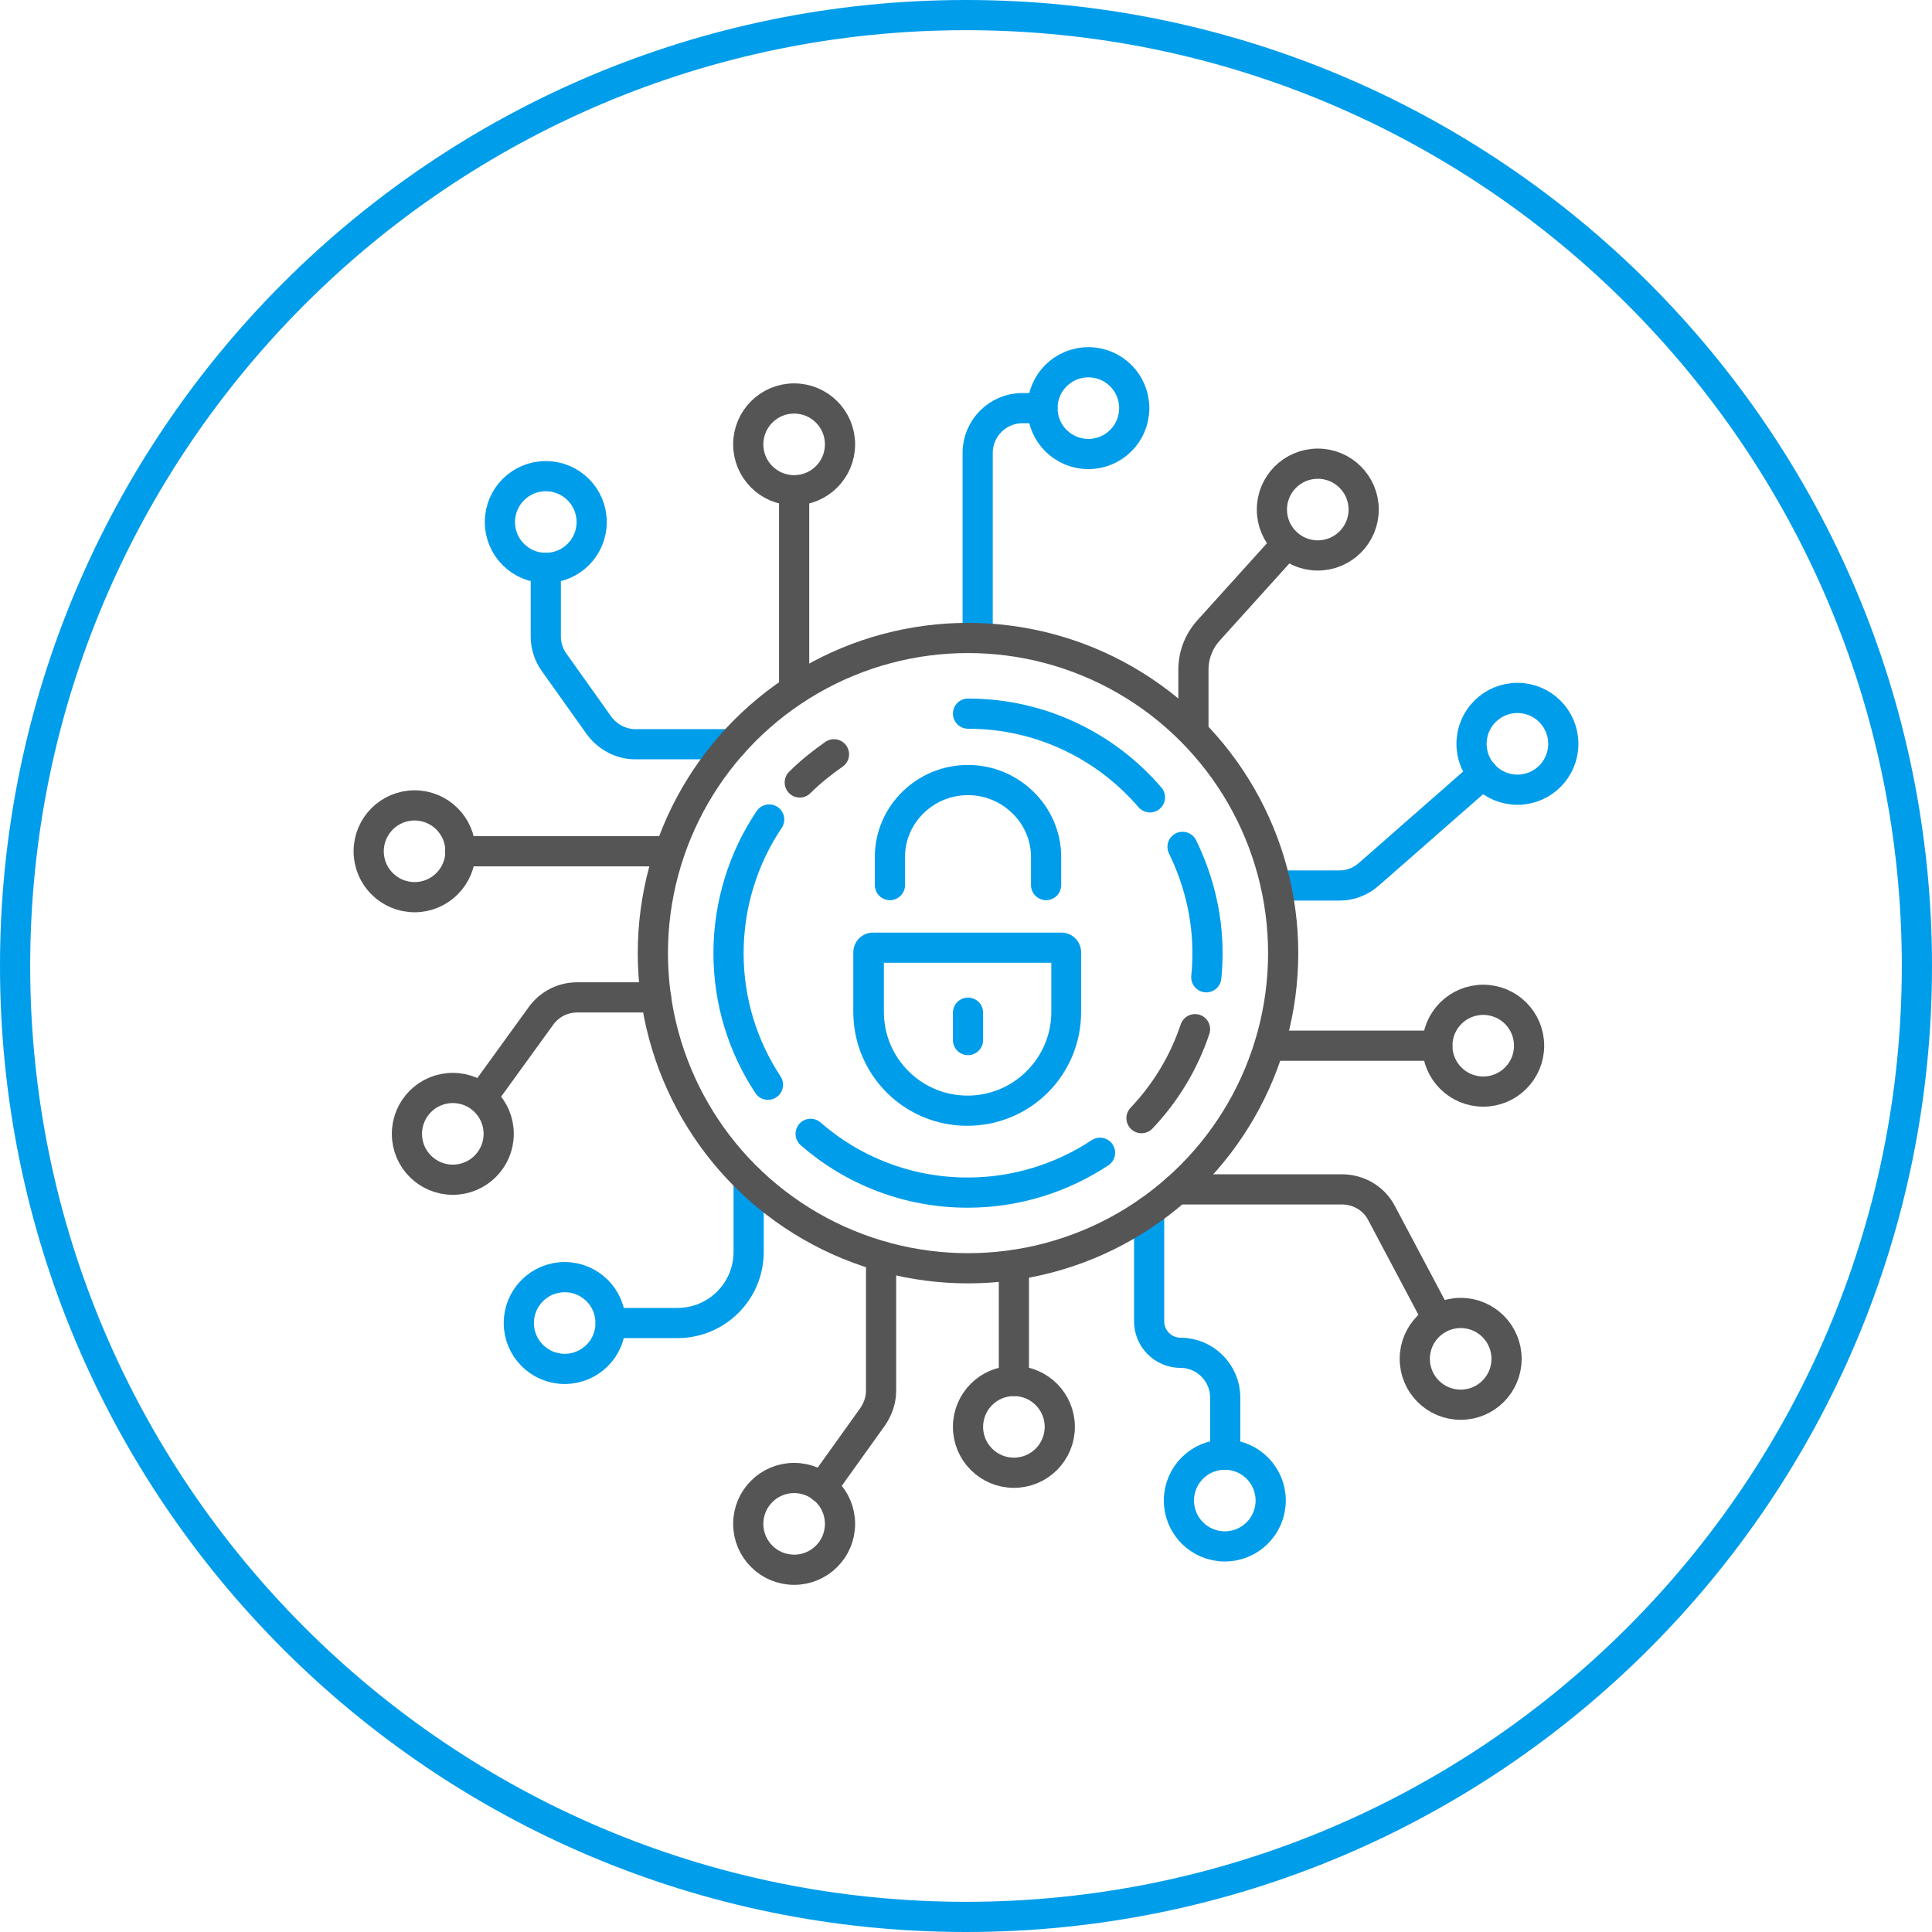 <?xml version="1.0" encoding="UTF-8"?>
<svg xmlns="http://www.w3.org/2000/svg" id="FS_2023-Site_Redesign-Solutions-v1-NAC-48x48" viewBox="0 0 48 48" height="72" width="72">
  <defs>
    <style>.cls-1{stroke:#009dea;}.cls-1,.cls-2{fill:none;stroke-linecap:round;stroke-linejoin:round;stroke-width:.75px;}.cls-2{stroke:#555;}.cls-3{fill:#009dea;}</style>
  </defs>
  <path class="cls-3" d="m24,.75c12.82,0,23.25,10.43,23.25,23.25s-10.43,23.25-23.25,23.25S.75,36.82.75,24,11.18.75,24,.75m0-.75C10.75,0,0,10.75,0,24s10.75,24,24,24,24-10.75,24-24S37.25,0,24,0h0Z"></path>
  <path class="cls-1" d="m14.7,12.97c0,.63-.51,1.14-1.14,1.14s-1.14-.51-1.14-1.14.51-1.14,1.14-1.14,1.14.51,1.14,1.14Z"></path>
  <path class="cls-1" d="m28.18,10.14c0,.63-.51,1.14-1.14,1.14s-1.14-.51-1.14-1.14.51-1.14,1.14-1.14,1.14.51,1.14,1.14Z"></path>
  <path class="cls-1" d="m38.84,18.48c0,.63-.51,1.14-1.14,1.14s-1.14-.51-1.14-1.14.51-1.14,1.14-1.14,1.14.51,1.14,1.14Z"></path>
  <path class="cls-2" d="m37.43,33.76c0,.63-.51,1.14-1.14,1.14s-1.14-.51-1.14-1.14.51-1.14,1.14-1.14,1.14.51,1.14,1.14Z"></path>
  <path class="cls-2" d="m26.33,35.45c0,.63-.51,1.14-1.14,1.14s-1.14-.51-1.14-1.14.51-1.14,1.14-1.14,1.14.51,1.14,1.14Z"></path>
  <path class="cls-2" d="m37.99,25.98c0,.63-.51,1.14-1.14,1.14s-1.14-.51-1.14-1.14.51-1.14,1.14-1.14,1.14.51,1.14,1.14Z"></path>
  <circle class="cls-2" cx="10.3" cy="21.15" r="1.14"></circle>
  <path class="cls-2" d="m12.39,28.17c0,.63-.51,1.14-1.14,1.14s-1.14-.51-1.14-1.14.51-1.14,1.14-1.14,1.14.51,1.14,1.14Z"></path>
  <path class="cls-2" d="m20.87,11.04c0,.63-.51,1.14-1.14,1.14s-1.14-.51-1.14-1.14.51-1.14,1.14-1.14,1.14.51,1.14,1.14Z"></path>
  <circle class="cls-2" cx="32.74" cy="12.66" r="1.14"></circle>
  <path class="cls-1" d="m31.57,37.28c0,.63-.51,1.14-1.14,1.14s-1.14-.51-1.14-1.14.51-1.14,1.14-1.14,1.14.51,1.14,1.14Z"></path>
  <path class="cls-2" d="m20.87,37.86c0,.63-.51,1.14-1.14,1.14s-1.14-.51-1.14-1.14.51-1.14,1.14-1.14,1.14.51,1.14,1.14Z"></path>
  <line class="cls-2" x1="19.73" y1="12.19" x2="19.73" y2="17.14"></line>
  <path class="cls-1" d="m13.56,14.11v1.7c0,.23.07.46.21.65l1.11,1.56c.21.29.55.47.9.47h2.41"></path>
  <line class="cls-2" x1="11.43" y1="21.15" x2="16.63" y2="21.15"></line>
  <path class="cls-2" d="m11.97,27.27l1.47-2.03c.21-.29.54-.46.9-.46h1.96"></path>
  <path class="cls-2" d="m20.42,36.96l1.26-1.76c.13-.19.21-.41.21-.65v-3.34"></path>
  <line class="cls-2" x1="25.19" y1="34.31" x2="25.19" y2="31.43"></line>
  <path class="cls-1" d="m36.85,19.23l-2.84,2.49c-.2.18-.46.28-.73.28h-1.58"></path>
  <path class="cls-2" d="m31.97,13.51l-1.95,2.16c-.24.27-.37.61-.37.97v1.56"></path>
  <line class="cls-2" x1="35.71" y1="25.98" x2="31.54" y2="25.98"></line>
  <path class="cls-1" d="m28.55,30.09v2.74c0,.43.35.78.78.78h0c.61,0,1.11.5,1.11,1.11v1.42"></path>
  <path class="cls-2" d="m35.72,32.77l-1.4-2.64c-.19-.36-.57-.58-.98-.58h-4.11"></path>
  <path class="cls-2" d="m19.87,19.44c.26-.26.55-.49.85-.7"></path>
  <path class="cls-1" d="m19.08,26.95c-.62-.94-.98-2.06-.98-3.27s.37-2.37,1.01-3.32"></path>
  <path class="cls-1" d="m27.33,28.64c-.94.62-2.07.99-3.29.99-1.49,0-2.86-.55-3.9-1.46"></path>
  <path class="cls-2" d="m29.69,25.57c-.28.84-.74,1.59-1.33,2.21"></path>
  <path class="cls-1" d="m29.38,21.04c.39.8.62,1.69.62,2.64,0,.2-.01.4-.03.6"></path>
  <path class="cls-1" d="m24.05,17.73c1.81,0,3.43.81,4.52,2.08"></path>
  <path class="cls-1" d="m25.9,10.14h-.5c-.61,0-1.11.5-1.11,1.11v4.6"></path>
  <path class="cls-1" d="m18.6,29.31v1.79c0,.98-.79,1.77-1.77,1.77h-1.66"></path>
  <path class="cls-1" d="m15.17,32.87c0,.63-.51,1.14-1.14,1.14s-1.14-.51-1.14-1.14.51-1.14,1.14-1.14,1.14.51,1.14,1.14Z"></path>
  <path class="cls-3" d="m26.12,23.92v1.22c0,1.14-.93,2.08-2.08,2.08s-2.08-.93-2.08-2.08v-1.22h4.15m.26-.75h-4.68c-.27,0-.49.22-.49.49v1.48c0,1.56,1.26,2.83,2.83,2.83s2.83-1.26,2.83-2.83v-1.48c0-.27-.22-.49-.49-.49h0Z"></path>
  <path class="cls-1" d="m22.11,21.99v-.7c0-1.05.87-1.91,1.94-1.91h0c1.06,0,1.94.86,1.94,1.91v.7"></path>
  <line class="cls-1" x1="24.05" y1="25.16" x2="24.05" y2="25.84"></line>
  <circle class="cls-2" cx="24.05" cy="23.68" r="7.83"></circle>
</svg>
